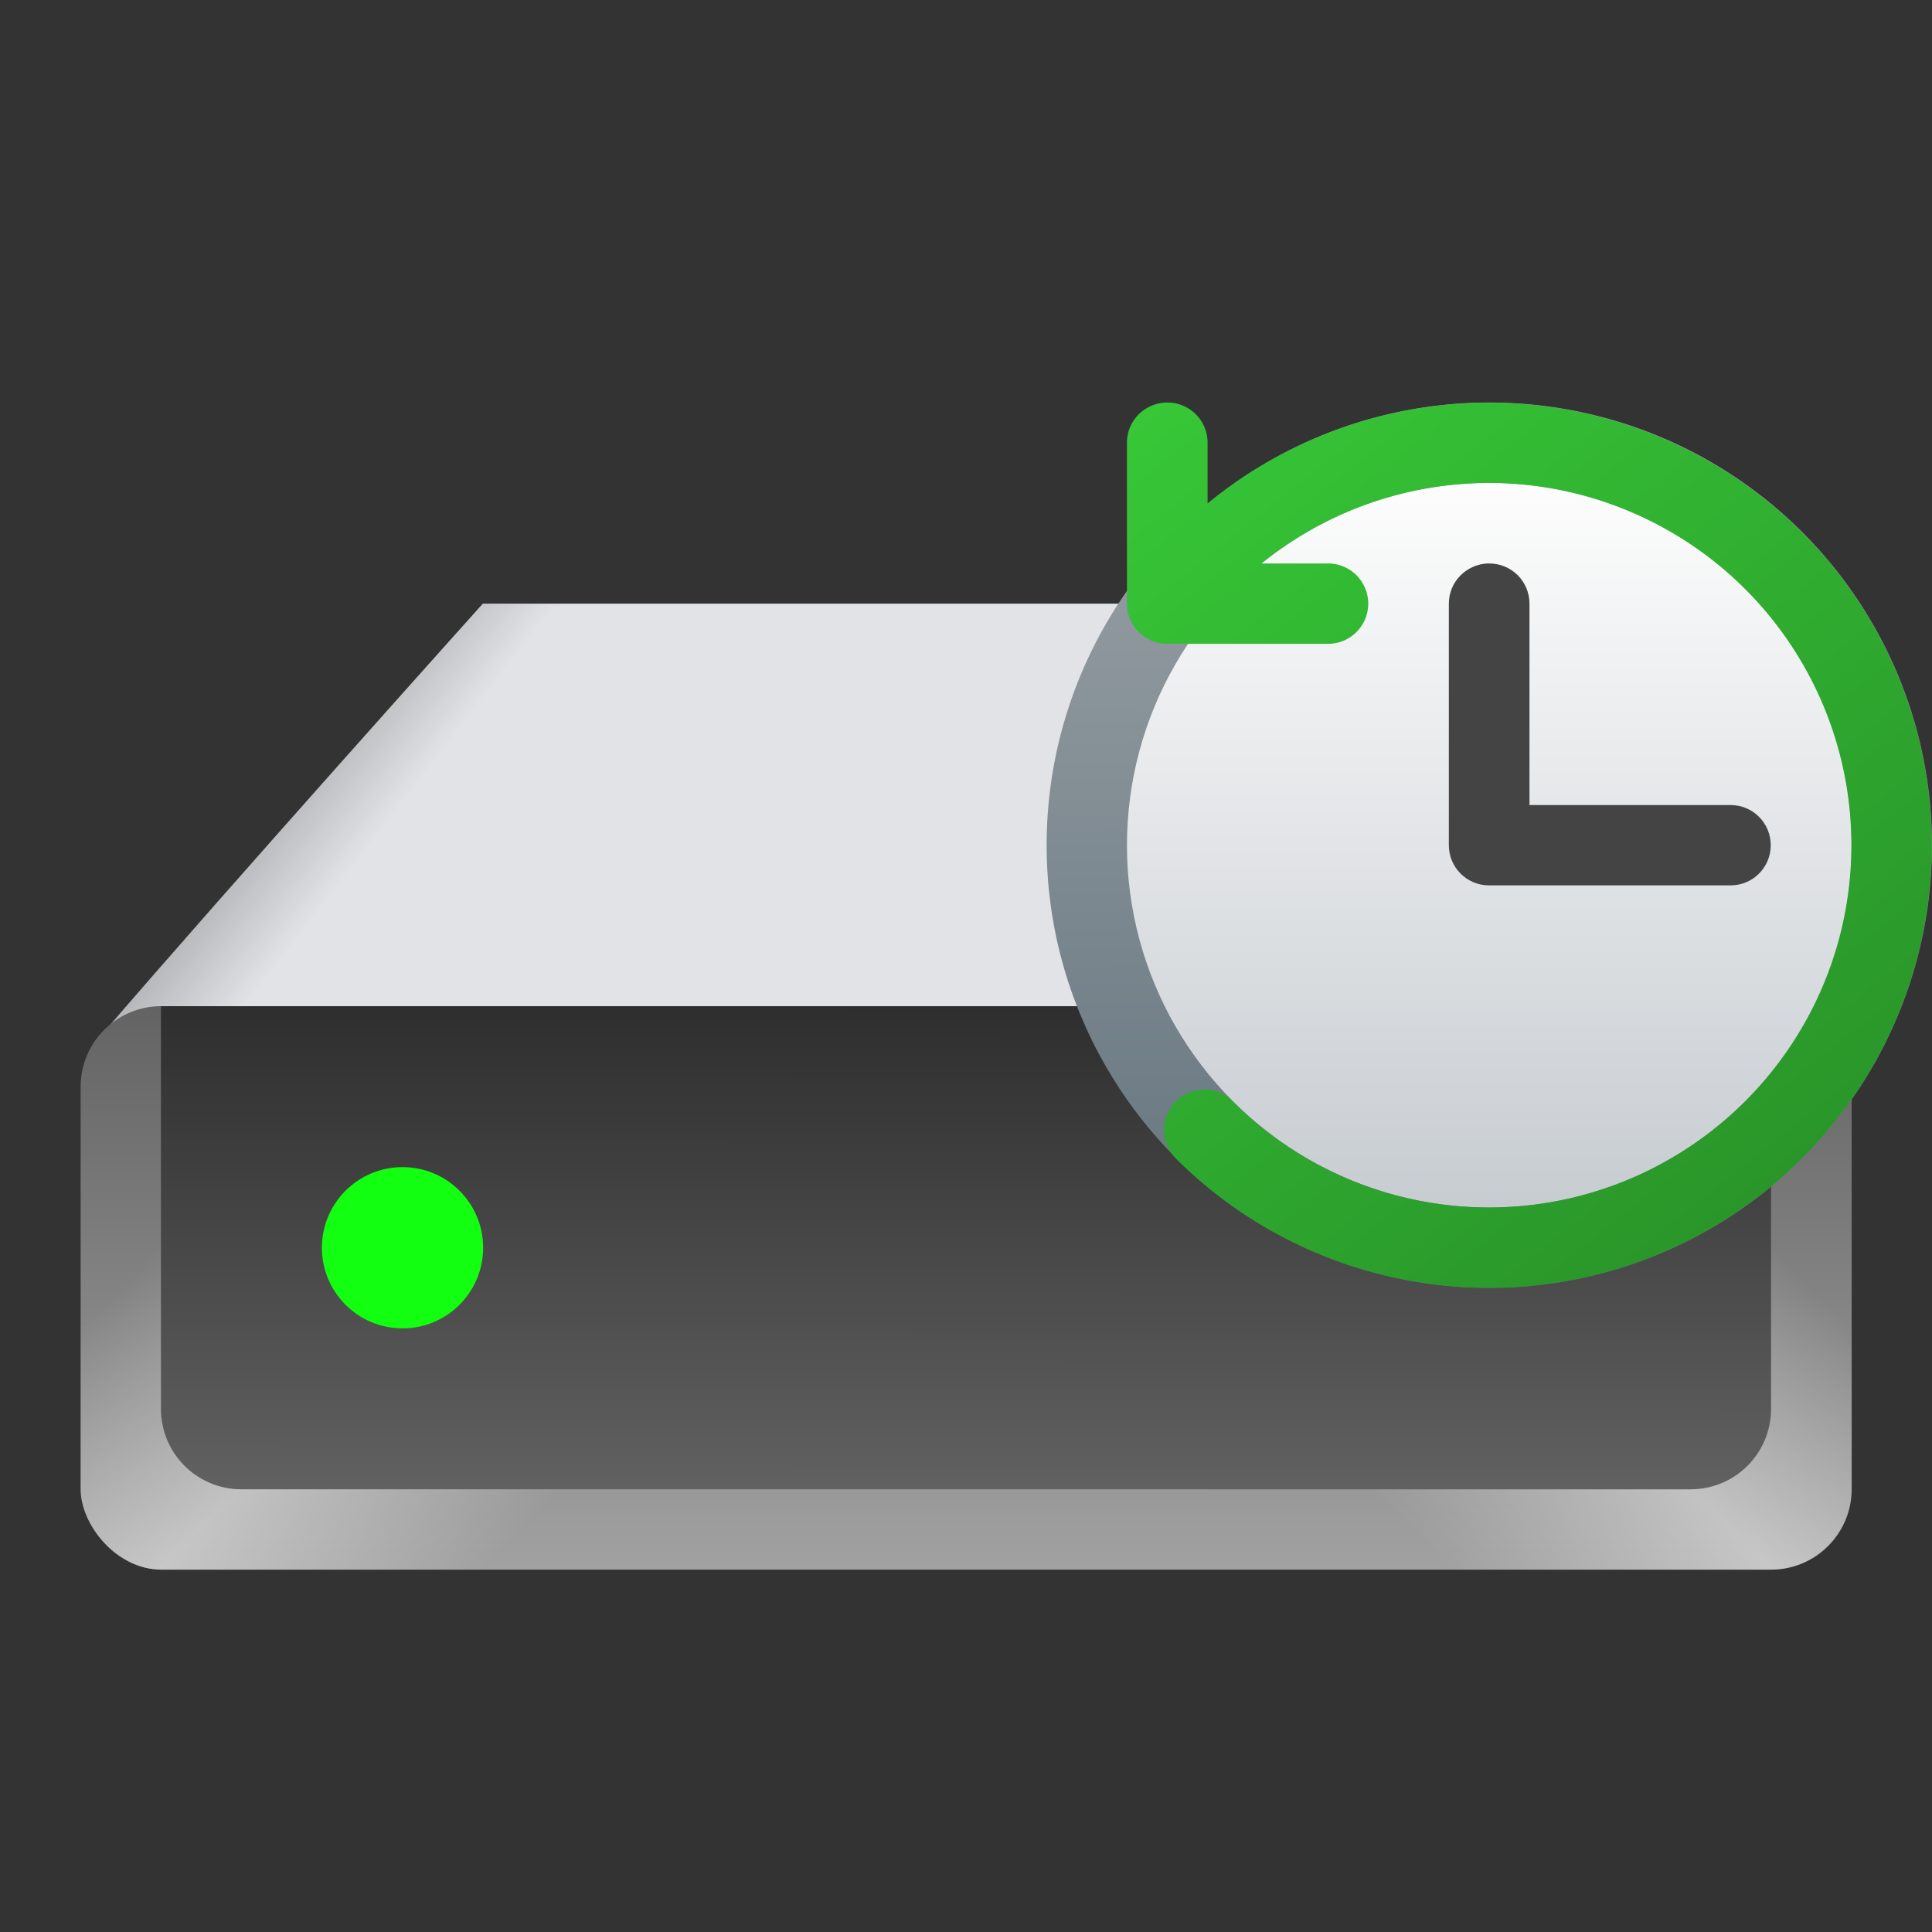 <?xml version="1.0" encoding="UTF-8" standalone="no"?>
<svg
   width="24"
   height="24"
   version="1.1"
   viewBox="0 0 6.35 6.35"
   id="svg6"
   sodipodi:docname="backup.svg"
   inkscape:version="1.2.1 (9c6d41e410, 2022-07-14)"
   xmlns:inkscape="http://www.inkscape.org/namespaces/inkscape"
   xmlns:sodipodi="http://sodipodi.sourceforge.net/DTD/sodipodi-0.dtd"
   xmlns:xlink="http://www.w3.org/1999/xlink"
   xmlns="http://www.w3.org/2000/svg"
   xmlns:svg="http://www.w3.org/2000/svg"
   xmlns:rdf="http://www.w3.org/1999/02/22-rdf-syntax-ns#"
   xmlns:cc="http://creativecommons.org/ns#"
   xmlns:dc="http://purl.org/dc/elements/1.1/">
  <rect x="0" y="0" width="6.35" height="6.35" fill="#333333" stroke="none"/>
  <defs
     id="defs10">
    <linearGradient
       inkscape:collect="always"
       id="linearGradient58462">
      <stop
         style="stop-color:#636363;stop-opacity:1;"
         offset="0"
         id="stop58458" />
      <stop
         style="stop-color:#ababab;stop-opacity:0.996"
         offset="1"
         id="stop58460" />
    </linearGradient>
    <linearGradient
       inkscape:collect="always"
       id="linearGradient50927">
      <stop
         style="stop-color:#000000;stop-opacity:1;"
         offset="0"
         id="stop50923" />
      <stop
         style="stop-color:#000000;stop-opacity:0;"
         offset="1"
         id="stop50925" />
    </linearGradient>
    <linearGradient
       inkscape:collect="always"
       id="linearGradient48004">
      <stop
         style="stop-color:#ffffff;stop-opacity:0"
         offset="0"
         id="stop48000" />
      <stop
         style="stop-color:#ffffff;stop-opacity:1"
         offset="0.5"
         id="stop48328" />
      <stop
         style="stop-color:#ffffff;stop-opacity:0;"
         offset="1"
         id="stop48002" />
    </linearGradient>
    <linearGradient
       inkscape:collect="always"
       id="linearGradient10484">
      <stop
         style="stop-color:#2e2e2e;stop-opacity:1;"
         offset="0"
         id="stop10480" />
      <stop
         style="stop-color:#616161;stop-opacity:1"
         offset="1"
         id="stop10482" />
    </linearGradient>
    <linearGradient
       inkscape:collect="always"
       xlink:href="#linearGradient48004"
       id="linearGradient1287"
       x1="5.556"
       y1="4.498"
       x2="6.614"
       y2="3.44"
       gradientUnits="userSpaceOnUse"
       gradientTransform="translate(0,1.455)" />
    <linearGradient
       inkscape:collect="always"
       xlink:href="#linearGradient58462"
       id="linearGradient1616"
       x1="6.085"
       y1="1.852"
       x2="6.085"
       y2="3.969"
       gradientUnits="userSpaceOnUse"
       gradientTransform="translate(0,1.455)" />
    <linearGradient
       inkscape:collect="always"
       xlink:href="#linearGradient48004"
       id="linearGradient1886"
       x1="-0.265"
       y1="3.44"
       x2="0.794"
       y2="4.498"
       gradientUnits="userSpaceOnUse"
       gradientTransform="translate(0,1.455)" />
    <linearGradient
       inkscape:collect="always"
       xlink:href="#linearGradient10484"
       id="linearGradient2337"
       x1="5.821"
       y1="1.852"
       x2="5.82"
       y2="3.44"
       gradientUnits="userSpaceOnUse"
       gradientTransform="translate(0,1.455)" />
    <linearGradient
       inkscape:collect="always"
       xlink:href="#linearGradient50927"
       id="linearGradient7996"
       x1="6.151"
       y1="1.587"
       x2="5.718"
       y2="1.97"
       gradientUnits="userSpaceOnUse"
       gradientTransform="translate(-3.978e-5,1.455)" />
    <linearGradient
       inkscape:collect="always"
       xlink:href="#linearGradient50927"
       id="linearGradient9665"
       x1="0.422"
       y1="1.563"
       x2="0.807"
       y2="1.861"
       gradientUnits="userSpaceOnUse"
       gradientTransform="translate(0,1.455)" />
    <linearGradient
       inkscape:collect="always"
       xlink:href="#linearGradient1611"
       id="linearGradient1109"
       x1="1.837"
       y1="2.358"
       x2="1.867"
       y2="5.556"
       gradientUnits="userSpaceOnUse"
       gradientTransform="matrix(0.917,0,0,0.917,3.197,-0.86)" />
    <linearGradient
       inkscape:collect="always"
       id="linearGradient1611">
      <stop
         style="stop-color:#9ca3a8;stop-opacity:1;"
         offset="0"
         id="stop1607" />
      <stop
         style="stop-color:#63737d;stop-opacity:1"
         offset="1"
         id="stop1609" />
    </linearGradient>
    <linearGradient
       inkscape:collect="always"
       xlink:href="#linearGradient3161"
       id="linearGradient3163"
       x1="8.467"
       y1="15.346"
       x2="8.467"
       y2="1.587"
       gradientUnits="userSpaceOnUse"
       gradientTransform="matrix(0.173,0,0,0.173,3.429,1.313)" />
    <linearGradient
       inkscape:collect="always"
       id="linearGradient3161">
      <stop
         style="stop-color:#c7ccd1;stop-opacity:1;"
         offset="0"
         id="stop3157" />
      <stop
         style="stop-color:#fdfdfd;stop-opacity:1"
         offset="1"
         id="stop3159" />
    </linearGradient>
    <linearGradient
       inkscape:collect="always"
       id="linearGradient2190">
      <stop
         style="stop-color:#37c837;stop-opacity:1;"
         offset="0"
         id="stop2186" />
      <stop
         style="stop-color:#289028;stop-opacity:1"
         offset="1"
         id="stop2188" />
    </linearGradient>
    <linearGradient
       inkscape:collect="always"
       xlink:href="#linearGradient2190"
       id="linearGradient2316"
       x1="3.175"
       y1="1.058"
       x2="5.49"
       y2="3.969"
       gradientUnits="userSpaceOnUse"
       gradientTransform="translate(0.529,0.265)" />
  </defs>
  <sodipodi:namedview
     id="namedview8"
     pagecolor="#ffffff"
     bordercolor="#666666"
     borderopacity="1.0"
     inkscape:pageshadow="2"
     inkscape:pageopacity="0.0"
     inkscape:pagecheckerboard="0"
     showgrid="false"
     inkscape:zoom="33.083333"
     inkscape:cx="11.984887"
     inkscape:cy="12"
     inkscape:window-width="1920"
     inkscape:window-height="1006"
     inkscape:window-x="0"
     inkscape:window-y="0"
     inkscape:window-maximized="1"
     inkscape:current-layer="svg6"
     inkscape:showpageshadow="2"
     inkscape:deskcolor="#d1d1d1" />
  <path
     id="rect2936"
     style="opacity:1;fill:#e1e3e6;stroke-width:0.265;stroke-linecap:round;stroke-linejoin:round"
     d="m 1.587,1.984 c -10e-8,0 -0.843,0.939 -1.257,1.422 0,0 0.17,0.695 0.463,0.695 H 5.556 c 0.293,0 0.463,-0.695 0.463,-0.695 L 4.762,1.984 Z"
     sodipodi:nodetypes="ccccccc" />
  <path
     d="m 1.587,1.984 c 0,0 -0.843,0.939 -1.257,1.422 0,0 0.17,0.695 0.463,0.695 H 5.556 c 0.293,0 0.463,-0.695 0.463,-0.695 L 4.762,1.984 Z"
     style="opacity:0.3;fill:url(#linearGradient9665);fill-opacity:1;stroke-width:0.265;stroke-linecap:round;stroke-linejoin:round"
     id="path9568"
     sodipodi:nodetypes="ccssccc" />
  <path
     d="M 1.587,1.984 0.331,3.406 c 0,0 0.17,0.695 0.463,0.695 H 5.556 c 0.293,0 0.463,-0.695 0.463,-0.695 L 4.762,1.984 Z"
     style="opacity:0.3;fill:url(#linearGradient7996);fill-opacity:1;stroke-width:0.265;stroke-linecap:round;stroke-linejoin:round"
     id="path7862"
     sodipodi:nodetypes="ccssccc" />
  <rect
     style="fill:url(#linearGradient1616);fill-opacity:1;stroke-width:0.265;stroke-linecap:round;stroke-linejoin:round"
     id="rect1153"
     width="5.821"
     height="1.852"
     x="0.265"
     y="3.307"
     ry="0.265" />
  <rect
     style="opacity:0.4;fill:url(#linearGradient1287);fill-opacity:1;stroke-width:0.265;stroke-linecap:round;stroke-linejoin:round"
     id="rect1257"
     width="5.821"
     height="1.852"
     x="0.265"
     y="3.307"
     ry="0.265" />
  <rect
     style="opacity:0.4;fill:url(#linearGradient1886);fill-opacity:1;stroke-width:0.265;stroke-linecap:round;stroke-linejoin:round"
     id="rect1878"
     width="5.821"
     height="1.852"
     x="0.265"
     y="3.307"
     ry="0.265" />
  <path
     id="rect2212"
     style="opacity:1;fill:url(#linearGradient2337);stroke-width:0.265;stroke-linecap:round;stroke-linejoin:round"
     d="m 5.821,3.307 v 1.323 c 0,0.147 -0.118,0.265 -0.265,0.265 H 0.794 c -0.147,0 -0.265,-0.118 -0.265,-0.265 V 3.307 Z"
     sodipodi:nodetypes="csssscc" />
  <circle
     style="fill:#12ff12;fill-opacity:1;stroke-width:0.212;stroke-linecap:round;stroke-linejoin:round;stroke-dasharray:2.54, 0.212"
     id="path30449"
     cx="1.323"
     cy="4.101"
     r="0.265" />
  <circle
     style="fill:url(#linearGradient1109);fill-opacity:1;stroke-width:0.091;stroke-linejoin:round"
     id="path1021"
     cx="4.895"
     cy="2.778"
     r="1.455" />
  <circle
     style="fill:url(#linearGradient3163);fill-opacity:1;stroke-width:0.046"
     id="path2899"
     cx="4.895"
     cy="2.778"
     r="1.191" />
  <path
     id="rect1636"
     style="fill:#444444;fill-opacity:1;stroke-width:0.132;stroke-linejoin:round"
     d="m 4.888,1.852 c -0.07,0.004 -0.126,0.061 -0.126,0.132 v 0.787 c -1.138e-4,0.002 0,0.004 0,0.007 0,0.073 0.059,0.132 0.132,0.132 h 0.007 0.787 c 0.073,3e-7 0.132,-0.059 0.132,-0.132 0,-0.073 -0.059,-0.132 -0.132,-0.132 H 5.027 V 1.984 c 0,-0.073 -0.059,-0.132 -0.132,-0.132 -0.002,0 -0.004,-1.138e-4 -0.007,0 z" />
  <path
     id="path1290"
     style="color:#000000;opacity:1;fill:url(#linearGradient2316);fill-opacity:1;stroke:none;stroke-linecap:round;stroke-linejoin:round"
     d="m 3.83,1.323 c -0.07,0.004 -0.126,0.061 -0.126,0.132 v 0.522 c -1.138e-4,0.002 0,0.004 0,0.007 0,0.073 0.059,0.132 0.132,0.132 h 0.007 0.522 c 0.073,3e-7 0.132,-0.059 0.132,-0.132 0,-0.073 -0.059,-0.132 -0.132,-0.132 H 4.146 C 4.483,1.58 4.943,1.51 5.349,1.678 c 0.445,0.184 0.736,0.618 0.736,1.1 0,0.482 -0.291,0.915 -0.736,1.1 C 4.904,4.062 4.393,3.961 4.052,3.62 a 0.132,0.132 0 0 0 -0.187,0 0.132,0.132 0 0 0 0,0.188 C 4.281,4.223 4.908,4.347 5.451,4.122 5.995,3.897 6.349,3.366 6.349,2.778 6.349,2.19 5.995,1.66 5.451,1.435 4.951,1.227 4.381,1.316 3.969,1.655 V 1.455 c 0,-0.073 -0.059,-0.132 -0.132,-0.132 -0.002,0 -0.004,-1.138e-4 -0.007,0 z" />
</svg>
